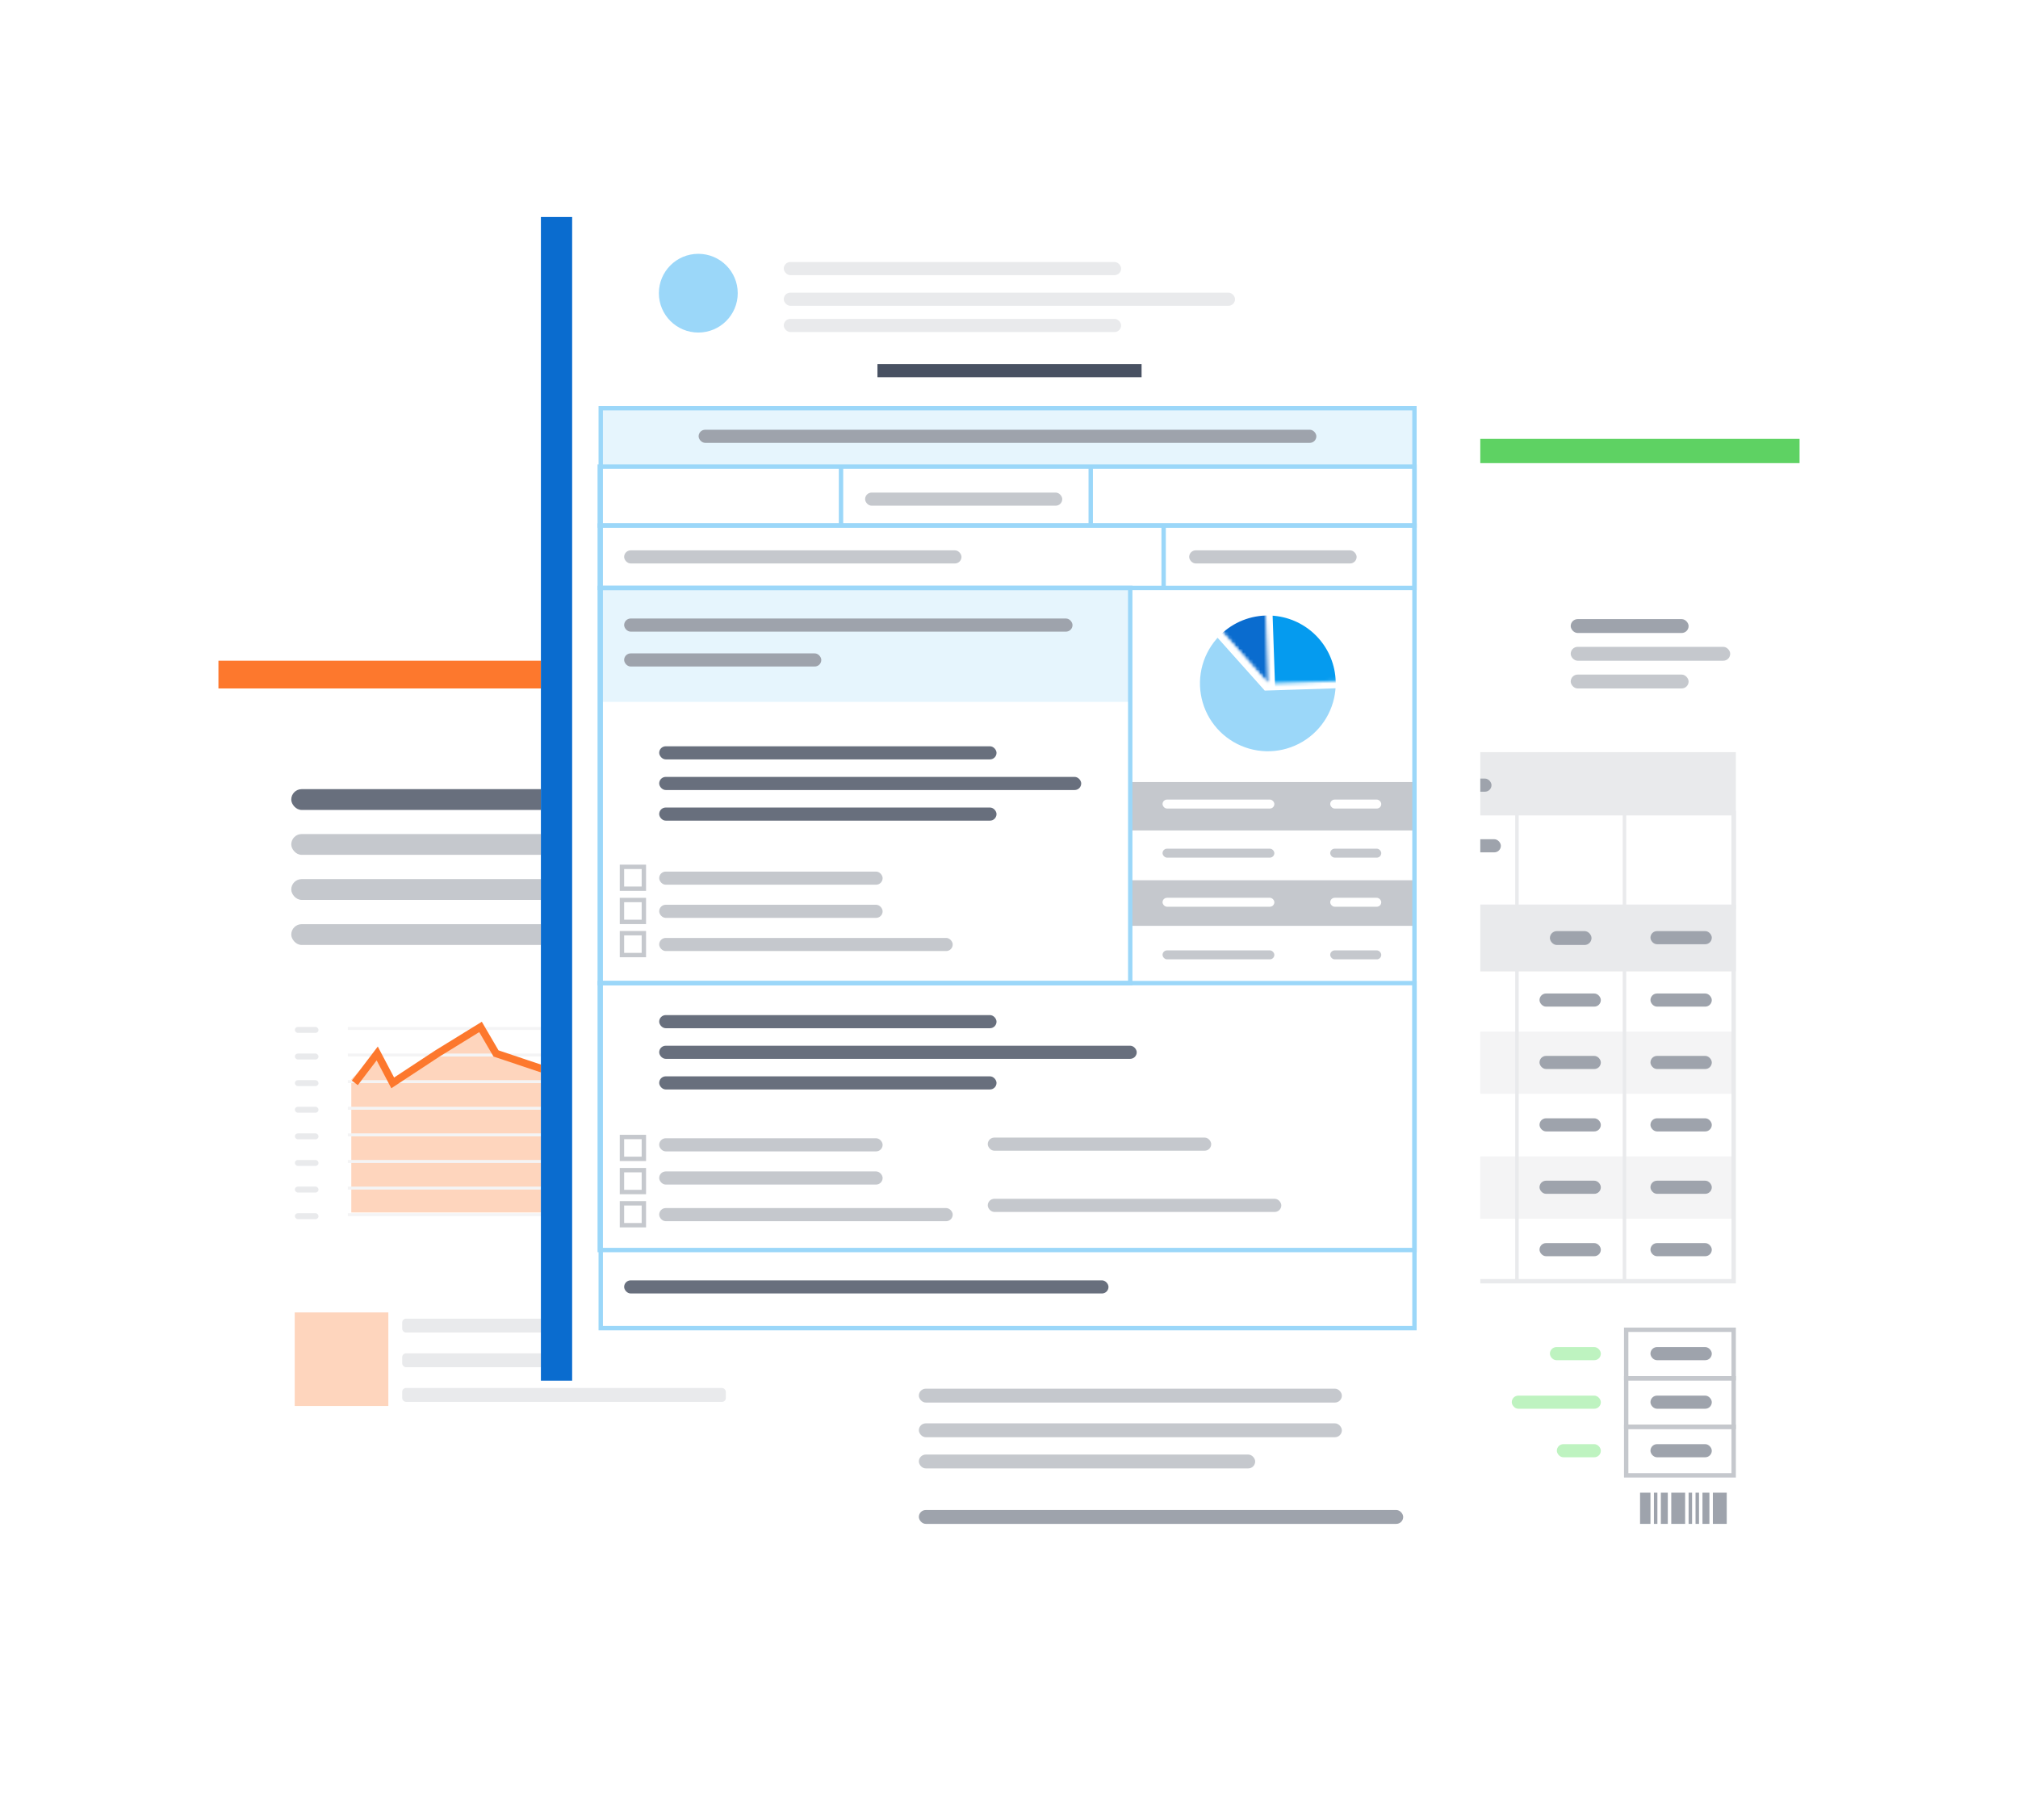 <svg width="582" height="525" viewBox="0 0 582 525" fill="none" xmlns="http://www.w3.org/2000/svg">
<g filter="url(#filter0_d)">
<rect x="63" y="162.986" width="340" height="231.793" fill="white"/>
<rect x="85" y="350.966" width="27" height="26.997" fill="#FED5BD"/>
<rect x="63" y="162.986" width="340" height="8" fill="#FD782D"/>
<rect x="72.835" y="260.975" width="208.548" height="70.508" rx="2.735" fill="white"/>
<path d="M109.217 275.358L101.318 283.787V322.14H269.173L233.134 298.538L226.222 306.546L209.437 298.538L188.702 314.132L178.334 298.538L168.46 291.373V283.787L143.282 275.358L138.839 267.772L126.496 275.358L113.66 283.787L109.217 275.358Z" fill="#FED5BD"/>
<rect x="85.039" y="268.621" width="6.823" height="1.706" rx="0.853" fill="#E9EAEC"/>
<rect x="85.039" y="276.297" width="6.823" height="1.706" rx="0.853" fill="#E9EAEC"/>
<rect x="85.039" y="283.972" width="6.823" height="1.706" rx="0.853" fill="#E9EAEC"/>
<rect x="85.039" y="291.647" width="6.823" height="1.706" rx="0.853" fill="#E9EAEC"/>
<rect x="85.039" y="299.323" width="6.823" height="1.706" rx="0.853" fill="#E9EAEC"/>
<rect x="85.039" y="306.998" width="6.823" height="1.706" rx="0.853" fill="#E9EAEC"/>
<rect x="85.039" y="314.674" width="6.823" height="1.706" rx="0.853" fill="#E9EAEC"/>
<rect x="85.039" y="322.349" width="6.823" height="1.706" rx="0.853" fill="#E9EAEC"/>
<rect x="100.318" y="268.621" width="172.716" height="0.853" fill="#F4F4F5"/>
<rect x="100.318" y="276.297" width="172.716" height="0.853" fill="#F4F4F5"/>
<rect x="100.318" y="283.972" width="172.716" height="0.853" fill="#F4F4F5"/>
<rect x="100.318" y="291.647" width="172.716" height="0.853" fill="#F4F4F5"/>
<rect x="100.318" y="299.323" width="172.716" height="0.853" fill="#F4F4F5"/>
<rect x="100.318" y="306.998" width="172.716" height="0.853" fill="#F4F4F5"/>
<rect x="100.318" y="314.674" width="172.716" height="0.853" fill="#F4F4F5"/>
<rect x="100.318" y="322.349" width="172.716" height="0.853" fill="#F4F4F5"/>
<path d="M102.336 284.762L108.791 276.267L113.26 284.762L126.17 276.267L138.584 268.621L143.052 276.267L168.376 284.762V292.407L178.307 299.628L188.734 315.344L209.589 299.628L226.472 307.698L233.423 299.628L269.174 322.14" stroke="#FD782D" stroke-width="2.152"/>
<rect x="84" y="200.032" width="147.044" height="6" rx="3" fill="#686F7D"/>
<rect x="84" y="212.981" width="169.524" height="6" rx="3" fill="#C5C8CD"/>
<rect x="84" y="225.979" width="176.772" height="6" rx="3" fill="#C5C8CD"/>
<rect x="84" y="238.978" width="79.606" height="6" rx="3" fill="#C5C8CD"/>
<rect x="315" y="200.032" width="44.534" height="6" rx="3" fill="#686F7D"/>
<rect x="315" y="212.981" width="69.788" height="6" rx="3" fill="#C5C8CD"/>
<rect x="315" y="225.979" width="72.772" height="6" rx="3" fill="#C5C8CD"/>
<rect x="315" y="238.978" width="40.772" height="6" rx="3" fill="#C5C8CD"/>
<rect x="315" y="260.975" width="60.534" height="6" rx="3" fill="#686F7D"/>
<rect x="315" y="273.924" width="69.788" height="6" rx="3" fill="#C5C8CD"/>
<rect x="315" y="313.92" width="69.788" height="6" rx="3" fill="#C5C8CD"/>
<rect x="315" y="286.923" width="72.772" height="6" rx="3" fill="#C5C8CD"/>
<rect x="315" y="326.919" width="72.772" height="6" rx="3" fill="#C5C8CD"/>
<rect x="315" y="352.916" width="72.772" height="6" rx="3" fill="#C5C8CD"/>
<rect x="315" y="299.922" width="56.772" height="6" rx="3" fill="#C5C8CD"/>
<rect x="315" y="339.917" width="40.772" height="6" rx="3" fill="#C5C8CD"/>
<rect x="315" y="365.914" width="40.772" height="6" rx="3" fill="#C5C8CD"/>
<rect x="116" y="352.769" width="153.524" height="4" rx="1.086" fill="#E9EAEC"/>
<rect x="116" y="362.768" width="160.772" height="4" rx="1.086" fill="#E9EAEC"/>
<rect x="116" y="372.767" width="93.334" height="4" rx="1.086" fill="#E9EAEC"/>
<rect x="301" y="197.982" width="1" height="179.98" fill="#E9EAEC"/>
</g>
<g filter="url(#filter1_d)">
<rect x="248" y="98.993" width="270.919" height="336.007" fill="white"/>
<rect x="265" y="407.959" width="139.687" height="4" rx="2" fill="#9EA3AC"/>
<rect x="453" y="150.987" width="34" height="4" rx="2" fill="#9EA3AC"/>
<rect x="453" y="166.986" width="34" height="4" rx="2" fill="#C5C8CD"/>
<rect x="453" y="158.987" width="46" height="4" rx="2" fill="#C5C8CD"/>
<rect x="265" y="156.987" width="34" height="4" rx="2" fill="#9EA3AC"/>
<rect x="265" y="172.985" width="34" height="4" rx="2" fill="#C5C8CD"/>
<rect x="265" y="164.987" width="46" height="4" rx="2" fill="#C5C8CD"/>
<rect x="265" y="233.978" width="235" height="17.998" fill="#E9EAEC"/>
<rect x="265" y="251.976" width="235" height="17.998" fill="white"/>
<rect x="265" y="269.974" width="235" height="17.998" fill="#F4F4F5"/>
<rect x="265" y="287.973" width="235" height="17.998" fill="white"/>
<rect x="265" y="305.971" width="235" height="17.998" fill="#F4F4F5"/>
<rect x="265" y="323.969" width="235" height="17.998" fill="white"/>
<rect x="272.007" y="240.978" width="35.291" height="3.785" rx="1.892" fill="#9EA3AC"/>
<rect x="408" y="240.978" width="17.689" height="3.785" rx="1.892" fill="#9EA3AC"/>
<rect x="444" y="258.976" width="17.689" height="3.785" rx="1.892" fill="#9EA3AC"/>
<rect x="408" y="258.976" width="17.689" height="3.785" rx="1.892" fill="#9EA3AC"/>
<rect x="476" y="258.976" width="17.689" height="3.785" rx="1.892" fill="#9EA3AC"/>
<rect x="444" y="276.974" width="17.689" height="3.785" rx="1.892" fill="#9EA3AC"/>
<rect x="408" y="276.974" width="17.689" height="3.785" rx="1.892" fill="#9EA3AC"/>
<rect x="476" y="276.974" width="17.689" height="3.785" rx="1.892" fill="#9EA3AC"/>
<rect x="444" y="294.972" width="17.689" height="3.785" rx="1.892" fill="#9EA3AC"/>
<rect x="408" y="294.972" width="17.689" height="3.785" rx="1.892" fill="#9EA3AC"/>
<rect x="476" y="294.972" width="17.689" height="3.785" rx="1.892" fill="#9EA3AC"/>
<rect x="444" y="312.97" width="17.689" height="3.785" rx="1.892" fill="#9EA3AC"/>
<rect x="408" y="312.97" width="17.689" height="3.785" rx="1.892" fill="#9EA3AC"/>
<rect x="476" y="312.97" width="17.689" height="3.785" rx="1.892" fill="#9EA3AC"/>
<rect x="444" y="330.968" width="17.689" height="3.785" rx="1.892" fill="#9EA3AC"/>
<rect x="408" y="330.968" width="17.689" height="3.785" rx="1.892" fill="#9EA3AC"/>
<rect x="476" y="330.968" width="17.689" height="3.785" rx="1.892" fill="#9EA3AC"/>
<rect x="476" y="360.965" width="17.689" height="3.785" rx="1.892" fill="#9EA3AC"/>
<rect x="476" y="374.963" width="17.689" height="3.785" rx="1.892" fill="#9EA3AC"/>
<rect x="476" y="388.962" width="17.689" height="3.785" rx="1.892" fill="#9EA3AC"/>
<rect x="447" y="240.978" width="12" height="4" rx="2" fill="#9EA3AC"/>
<rect x="476" y="240.978" width="17.689" height="3.785" rx="1.892" fill="#9EA3AC"/>
<rect x="325" y="213.981" width="23" height="4" rx="2" fill="#9EA3AC"/>
<rect x="362" y="213.981" width="28" height="4" rx="2" fill="#9EA3AC"/>
<rect x="272" y="214.476" width="30.858" height="3.785" rx="1.892" fill="#9EA3AC"/>
<rect x="402" y="214.476" width="30.858" height="3.785" rx="1.892" fill="#9EA3AC"/>
<rect x="265.256" y="190.129" width="234.682" height="17.231" fill="#E9EAEC"/>
<rect x="469" y="355.965" width="31" height="13.998" stroke="#C5C8CD" stroke-width="1.263"/>
<rect x="469" y="369.964" width="31" height="13.998" stroke="#C5C8CD" stroke-width="1.263"/>
<rect x="469" y="383.962" width="31" height="13.998" stroke="#C5C8CD" stroke-width="1.263"/>
<path d="M500 189.983H265V341.967H500V189.983Z" stroke="#E9EAEC" stroke-width="1.263"/>
<rect x="265" y="206.981" width="235" height="26.997" stroke="#E9EAEC" stroke-width="1.263"/>
<rect x="265" y="233.978" width="235" height="17.998" stroke="#E9EAEC" stroke-width="1.263"/>
<rect x="318.25" y="190.233" width="0.5" height="151.483" fill="#FED5BD" stroke="#E9EAEC" stroke-width="0.5"/>
<rect x="396.25" y="190.233" width="0.5" height="151.483" fill="#FED5BD" stroke="#E9EAEC" stroke-width="0.5"/>
<rect x="437.25" y="190.233" width="0.5" height="151.483" fill="#FED5BD" stroke="#E9EAEC" stroke-width="0.5"/>
<rect x="468.25" y="190.233" width="0.5" height="151.483" fill="#FED5BD" stroke="#E9EAEC" stroke-width="0.5"/>
<rect x="272.486" y="196.983" width="34.155" height="3.785" rx="1.892" fill="#9EA3AC"/>
<rect x="325" y="196.983" width="26.155" height="3.785" rx="1.892" fill="#9EA3AC"/>
<rect x="341" y="240.978" width="32" height="4" rx="2" fill="#9EA3AC"/>
<rect x="344" y="276.974" width="26.155" height="3.785" rx="1.892" fill="#9EA3AC"/>
<rect x="344" y="294.972" width="26.155" height="3.785" rx="1.892" fill="#9EA3AC"/>
<rect x="344" y="312.97" width="26.155" height="3.785" rx="1.892" fill="#9EA3AC"/>
<rect x="329" y="258.976" width="56" height="4" rx="2" fill="#9EA3AC"/>
<rect x="329" y="330.968" width="56" height="4" rx="2" fill="#9EA3AC"/>
<rect x="363" y="196.983" width="26.155" height="3.785" rx="1.892" fill="#9EA3AC"/>
<rect x="404" y="196.983" width="26.155" height="3.785" rx="1.892" fill="#9EA3AC"/>
<rect x="278" y="256.976" width="3" height="9" fill="#686F7D"/>
<rect x="284" y="256.976" width="2" height="9" fill="#686F7D"/>
<rect x="296" y="256.976" width="2" height="9" fill="#686F7D"/>
<rect x="287" y="256.976" width="4" height="9" fill="#686F7D"/>
<rect x="299" y="256.976" width="4" height="9" fill="#686F7D"/>
<rect x="282" y="256.976" width="1" height="9" fill="#686F7D"/>
<rect x="294" y="256.976" width="1" height="9" fill="#686F7D"/>
<rect x="292" y="256.976" width="1" height="9" fill="#686F7D"/>
<rect x="278" y="274.974" width="3" height="9" fill="#686F7D"/>
<rect x="284" y="274.974" width="2" height="9" fill="#686F7D"/>
<rect x="296" y="274.974" width="2" height="9" fill="#686F7D"/>
<rect x="287" y="274.974" width="4" height="9" fill="#686F7D"/>
<rect x="299" y="274.974" width="4" height="9" fill="#686F7D"/>
<rect x="282" y="274.974" width="1" height="9" fill="#686F7D"/>
<rect x="294" y="274.974" width="1" height="9" fill="#686F7D"/>
<rect x="292" y="274.974" width="1" height="9" fill="#686F7D"/>
<rect x="278" y="292.972" width="3" height="9" fill="#686F7D"/>
<rect x="284" y="292.972" width="2" height="9" fill="#686F7D"/>
<rect x="296" y="292.972" width="2" height="9" fill="#686F7D"/>
<rect x="287" y="292.972" width="4" height="9" fill="#686F7D"/>
<rect x="299" y="292.972" width="4" height="9" fill="#686F7D"/>
<rect x="282" y="292.972" width="1" height="9" fill="#686F7D"/>
<rect x="294" y="292.972" width="1" height="9" fill="#686F7D"/>
<rect x="292" y="292.972" width="1" height="9" fill="#686F7D"/>
<rect x="278" y="310.97" width="3" height="9" fill="#686F7D"/>
<rect x="284" y="310.97" width="2" height="9" fill="#686F7D"/>
<rect x="296" y="310.97" width="2" height="9" fill="#686F7D"/>
<rect x="287" y="310.97" width="4" height="9" fill="#686F7D"/>
<rect x="299" y="310.97" width="4" height="9" fill="#686F7D"/>
<rect x="282" y="310.97" width="1" height="9" fill="#686F7D"/>
<rect x="294" y="310.97" width="1" height="9" fill="#686F7D"/>
<rect x="292" y="310.97" width="1" height="9" fill="#686F7D"/>
<rect x="278" y="328.968" width="3" height="9" fill="#686F7D"/>
<rect x="284" y="328.968" width="2" height="9" fill="#686F7D"/>
<rect x="296" y="328.968" width="2" height="9" fill="#686F7D"/>
<rect x="287" y="328.968" width="4" height="9" fill="#686F7D"/>
<rect x="299" y="328.968" width="4" height="9" fill="#686F7D"/>
<rect x="282" y="328.968" width="1" height="9" fill="#686F7D"/>
<rect x="294" y="328.968" width="1" height="9" fill="#686F7D"/>
<rect x="292" y="328.968" width="1" height="9" fill="#686F7D"/>
<rect x="248" y="98.993" width="271" height="7" fill="#5ED263"/>
<rect x="473" y="402.96" width="3" height="9" fill="#9EA3AC"/>
<rect x="479" y="402.96" width="2" height="9" fill="#9EA3AC"/>
<rect x="491" y="402.96" width="2" height="9" fill="#9EA3AC"/>
<rect x="482" y="402.96" width="4" height="9" fill="#9EA3AC"/>
<rect x="494" y="402.96" width="4" height="9" fill="#9EA3AC"/>
<rect x="477" y="402.96" width="1" height="9" fill="#9EA3AC"/>
<rect x="489" y="402.96" width="1" height="9" fill="#9EA3AC"/>
<rect x="487" y="402.96" width="1" height="9" fill="#9EA3AC"/>
<rect x="265" y="354.965" width="105.29" height="4" rx="2" fill="#686F7D"/>
<rect x="265" y="363.798" width="121.713" height="4" rx="2" fill="#686F7D"/>
<rect x="265" y="372.963" width="122" height="4" rx="2" fill="#C5C8CD"/>
<rect x="265" y="382.962" width="122" height="4" rx="2" fill="#C5C8CD"/>
<rect x="265" y="391.961" width="97" height="4" rx="2" fill="#C5C8CD"/>
<rect x="447" y="360.965" width="14.689" height="3.785" rx="1.892" fill="#BEF3C0"/>
<rect x="436" y="374.963" width="25.689" height="3.785" rx="1.892" fill="#BEF3C0"/>
<rect x="449" y="388.962" width="12.689" height="3.785" rx="1.892" fill="#BEF3C0"/>
<rect x="264" y="116.991" width="50" height="17.998" fill="#FED5BD"/>
</g>
<g filter="url(#filter2_d)">
<rect x="156" y="35" width="270.919" height="336.007" fill="white"/>
<rect x="173.011" y="141.892" width="153.099" height="32.967" fill="#E6F5FD"/>
<rect x="325.966" y="197.982" width="82" height="13.963" fill="#C5C8CD"/>
<rect x="325.966" y="212.145" width="82" height="14.187" fill="white"/>
<rect x="325.966" y="226.308" width="82" height="13.963" fill="#C5C8CD"/>
<rect x="325.966" y="239.459" width="82" height="15.517" fill="white"/>
<rect x="335.284" y="203.041" width="32.244" height="2.58" rx="1.29" fill="white"/>
<rect x="383.642" y="203.041" width="14.718" height="2.58" rx="1.29" fill="white"/>
<rect x="335.284" y="217.203" width="32.244" height="2.58" rx="1.29" fill="#C5C8CD"/>
<rect x="383.642" y="217.203" width="14.718" height="2.58" rx="1.29" fill="#C5C8CD"/>
<rect x="335.284" y="231.366" width="32.244" height="2.58" rx="1.29" fill="white"/>
<rect x="383.642" y="231.366" width="14.718" height="2.58" rx="1.29" fill="white"/>
<rect x="335.284" y="246.54" width="32.244" height="2.58" rx="1.29" fill="#C5C8CD"/>
<rect x="383.642" y="246.54" width="14.718" height="2.58" rx="1.29" fill="#C5C8CD"/>
<ellipse cx="201.394" cy="56.974" rx="11.372" ry="11.355" fill="#9BD7F9"/>
<rect x="226.045" y="47.987" width="97.29" height="3.785" rx="1.892" fill="#E9EAEC"/>
<rect x="226.045" y="64.389" width="97.29" height="3.785" rx="1.892" fill="#E9EAEC"/>
<rect x="180.007" y="131.15" width="97.29" height="3.785" rx="1.892" fill="#C5C8CD"/>
<rect x="342.966" y="131.15" width="48.291" height="3.785" rx="1.892" fill="#C5C8CD"/>
<rect x="180.007" y="150.813" width="129.311" height="3.785" rx="1.892" fill="#9EA3AC"/>
<rect x="180.007" y="160.872" width="56.858" height="3.785" rx="1.892" fill="#9EA3AC"/>
<rect x="180.007" y="341.714" width="139.687" height="3.785" rx="1.892" fill="#686F7D"/>
<rect x="249.499" y="114.487" width="56.858" height="3.785" rx="1.892" fill="#C5C8CD"/>
<rect x="253.062" y="77.424" width="76.174" height="3.785" fill="#485162"/>
<rect x="173.255" y="90.14" width="234.682" height="17.231" fill="#E6F5FD"/>
<rect x="226.045" y="56.819" width="130.142" height="3.785" rx="1.892" fill="#E9EAEC"/>
<path d="M407.938 90.14H173.256V355.499H407.938V90.14Z" stroke="#9BD7F9" stroke-width="1.263"/>
<rect x="172.966" y="106.992" width="235" height="16.998" stroke="#9BD7F9" stroke-width="1.263"/>
<rect x="172.966" y="123.99" width="235" height="17.998" stroke="#9BD7F9" stroke-width="1.263"/>
<rect x="172.966" y="141.988" width="153" height="113.988" stroke="#9BD7F9" stroke-width="1.263"/>
<rect x="241.919" y="107.179" width="1.263" height="16.662" fill="#9BD7F9"/>
<rect x="313.938" y="107.179" width="1.263" height="16.662" fill="#9BD7F9"/>
<rect x="334.966" y="123.99" width="1.263" height="17.662" fill="#9BD7F9"/>
<rect x="190.113" y="187.664" width="97.29" height="3.785" rx="1.892" fill="#686F7D"/>
<rect x="190.113" y="196.497" width="121.713" height="3.785" rx="1.892" fill="#686F7D"/>
<rect x="190.113" y="205.328" width="97.29" height="3.785" rx="1.892" fill="#686F7D"/>
<rect x="190.113" y="223.809" width="64.439" height="3.785" rx="1.892" fill="#C5C8CD"/>
<rect x="179.374" y="222.442" width="6.318" height="6.308" stroke="#C5C8CD" stroke-width="1.263"/>
<rect x="190.113" y="233.377" width="64.439" height="3.785" rx="1.892" fill="#C5C8CD"/>
<rect x="179.374" y="232.01" width="6.318" height="6.308" stroke="#C5C8CD" stroke-width="1.263"/>
<rect x="190.113" y="242.945" width="84.655" height="3.785" rx="1.892" fill="#C5C8CD"/>
<rect x="179.374" y="241.578" width="6.318" height="6.308" stroke="#C5C8CD" stroke-width="1.263"/>
<rect x="190.113" y="265.204" width="97.29" height="3.785" rx="1.892" fill="#686F7D"/>
<rect x="190.113" y="274.036" width="137.723" height="3.785" rx="1.892" fill="#686F7D"/>
<rect x="190.113" y="282.868" width="97.29" height="3.785" rx="1.892" fill="#686F7D"/>
<rect x="284.878" y="300.532" width="64.439" height="3.785" rx="1.892" fill="#C5C8CD"/>
<rect x="284.878" y="318.195" width="84.655" height="3.785" rx="1.892" fill="#C5C8CD"/>
<rect x="172.966" y="255.976" width="235" height="76.992" stroke="#9BD7F9" stroke-width="1.263"/>
<rect x="190.113" y="300.731" width="64.439" height="3.785" rx="1.892" fill="#C5C8CD"/>
<rect x="179.373" y="300.363" width="6.318" height="6.308" stroke="#C5C8CD" stroke-width="1.263"/>
<rect x="190.113" y="310.299" width="64.439" height="3.785" rx="1.892" fill="#C5C8CD"/>
<rect x="179.373" y="309.931" width="6.318" height="6.308" stroke="#C5C8CD" stroke-width="1.263"/>
<rect x="190.113" y="320.866" width="84.655" height="3.785" rx="1.892" fill="#C5C8CD"/>
<rect x="179.373" y="319.499" width="6.318" height="6.308" stroke="#C5C8CD" stroke-width="1.263"/>
<rect x="201.486" y="96.362" width="178.155" height="3.785" rx="1.892" fill="#9EA3AC"/>
<circle cx="365.651" cy="169.524" r="20.602" transform="rotate(-131.751 365.651 169.524)" fill="#0A6CCF" stroke="white" stroke-width="2.049"/>
<mask id="path-222-inside-1" fill="white">
<path d="M351.249 153.39C347.454 156.778 344.974 161.396 344.246 166.432C343.519 171.467 344.59 176.598 347.271 180.922C349.953 185.246 354.073 188.486 358.907 190.073C363.742 191.659 368.981 191.491 373.703 189.596C378.425 187.702 382.328 184.203 384.726 179.715C387.123 175.228 387.862 170.038 386.812 165.06C385.761 160.082 382.989 155.633 378.983 152.496C374.977 149.359 369.993 147.736 364.908 147.91L365.651 169.524L351.249 153.39Z"/>
</mask>
<path d="M351.249 153.39C347.454 156.778 344.974 161.396 344.246 166.432C343.519 171.467 344.59 176.598 347.271 180.922C349.953 185.246 354.073 188.486 358.907 190.073C363.742 191.659 368.981 191.491 373.703 189.596C378.425 187.702 382.328 184.203 384.726 179.715C387.123 175.228 387.862 170.038 386.812 165.06C385.761 160.082 382.989 155.633 378.983 152.496C374.977 149.359 369.993 147.736 364.908 147.91L365.651 169.524L351.249 153.39Z" fill="#059BEF" stroke="white" stroke-width="4.098" mask="url(#path-222-inside-1)"/>
<mask id="path-223-inside-2" fill="white">
<path d="M351.249 153.39C348.535 155.812 346.476 158.881 345.262 162.311C344.049 165.74 343.72 169.421 344.307 173.011C344.893 176.602 346.376 179.987 348.618 182.852C350.86 185.717 353.789 187.97 357.133 189.403C360.477 190.836 364.129 191.402 367.75 191.049C371.371 190.696 374.844 189.435 377.848 187.383C380.853 185.331 383.291 182.554 384.937 179.31C386.583 176.065 387.384 172.458 387.266 168.822L365.651 169.524L351.249 153.39Z"/>
</mask>
<path d="M351.249 153.39C348.535 155.812 346.476 158.881 345.262 162.311C344.049 165.74 343.72 169.421 344.307 173.011C344.893 176.602 346.376 179.987 348.618 182.852C350.86 185.717 353.789 187.97 357.133 189.403C360.477 190.836 364.129 191.402 367.75 191.049C371.371 190.696 374.844 189.435 377.848 187.383C380.853 185.331 383.291 182.554 384.937 179.31C386.583 176.065 387.384 172.458 387.266 168.822L365.651 169.524L351.249 153.39Z" fill="#9BD7F9" stroke="white" stroke-width="4.098" mask="url(#path-223-inside-2)"/>
<rect x="156" y="35" width="9.011" height="335.659" fill="#0A6CCF"/>
</g>
<defs>
<filter id="filter0_d" x="0.918" y="128.496" width="464.163" height="355.956" filterUnits="userSpaceOnUse" color-interpolation-filters="sRGB">
<feFlood flood-opacity="0" result="BackgroundImageFix"/>
<feColorMatrix in="SourceAlpha" type="matrix" values="0 0 0 0 0 0 0 0 0 0 0 0 0 0 0 0 0 0 127 0"/>
<feOffset dy="27.592"/>
<feGaussianBlur stdDeviation="31.041"/>
<feColorMatrix type="matrix" values="0 0 0 0 0 0 0 0 0 0 0 0 0 0 0 0 0 0 0.12 0"/>
<feBlend mode="normal" in2="BackgroundImageFix" result="effect1_dropShadow"/>
<feBlend mode="normal" in="SourceGraphic" in2="effect1_dropShadow" result="shape"/>
</filter>
<filter id="filter1_d" x="185.918" y="64.503" width="395.163" height="460.17" filterUnits="userSpaceOnUse" color-interpolation-filters="sRGB">
<feFlood flood-opacity="0" result="BackgroundImageFix"/>
<feColorMatrix in="SourceAlpha" type="matrix" values="0 0 0 0 0 0 0 0 0 0 0 0 0 0 0 0 0 0 127 0"/>
<feOffset dy="27.592"/>
<feGaussianBlur stdDeviation="31.041"/>
<feColorMatrix type="matrix" values="0 0 0 0 0 0 0 0 0 0 0 0 0 0 0 0 0 0 0.12 0"/>
<feBlend mode="normal" in2="BackgroundImageFix" result="effect1_dropShadow"/>
<feBlend mode="normal" in="SourceGraphic" in2="effect1_dropShadow" result="shape"/>
</filter>
<filter id="filter2_d" x="93.918" y="0.51" width="395.083" height="460.17" filterUnits="userSpaceOnUse" color-interpolation-filters="sRGB">
<feFlood flood-opacity="0" result="BackgroundImageFix"/>
<feColorMatrix in="SourceAlpha" type="matrix" values="0 0 0 0 0 0 0 0 0 0 0 0 0 0 0 0 0 0 127 0"/>
<feOffset dy="27.592"/>
<feGaussianBlur stdDeviation="31.041"/>
<feColorMatrix type="matrix" values="0 0 0 0 0 0 0 0 0 0 0 0 0 0 0 0 0 0 0.12 0"/>
<feBlend mode="normal" in2="BackgroundImageFix" result="effect1_dropShadow"/>
<feBlend mode="normal" in="SourceGraphic" in2="effect1_dropShadow" result="shape"/>
</filter>
</defs>
</svg>
